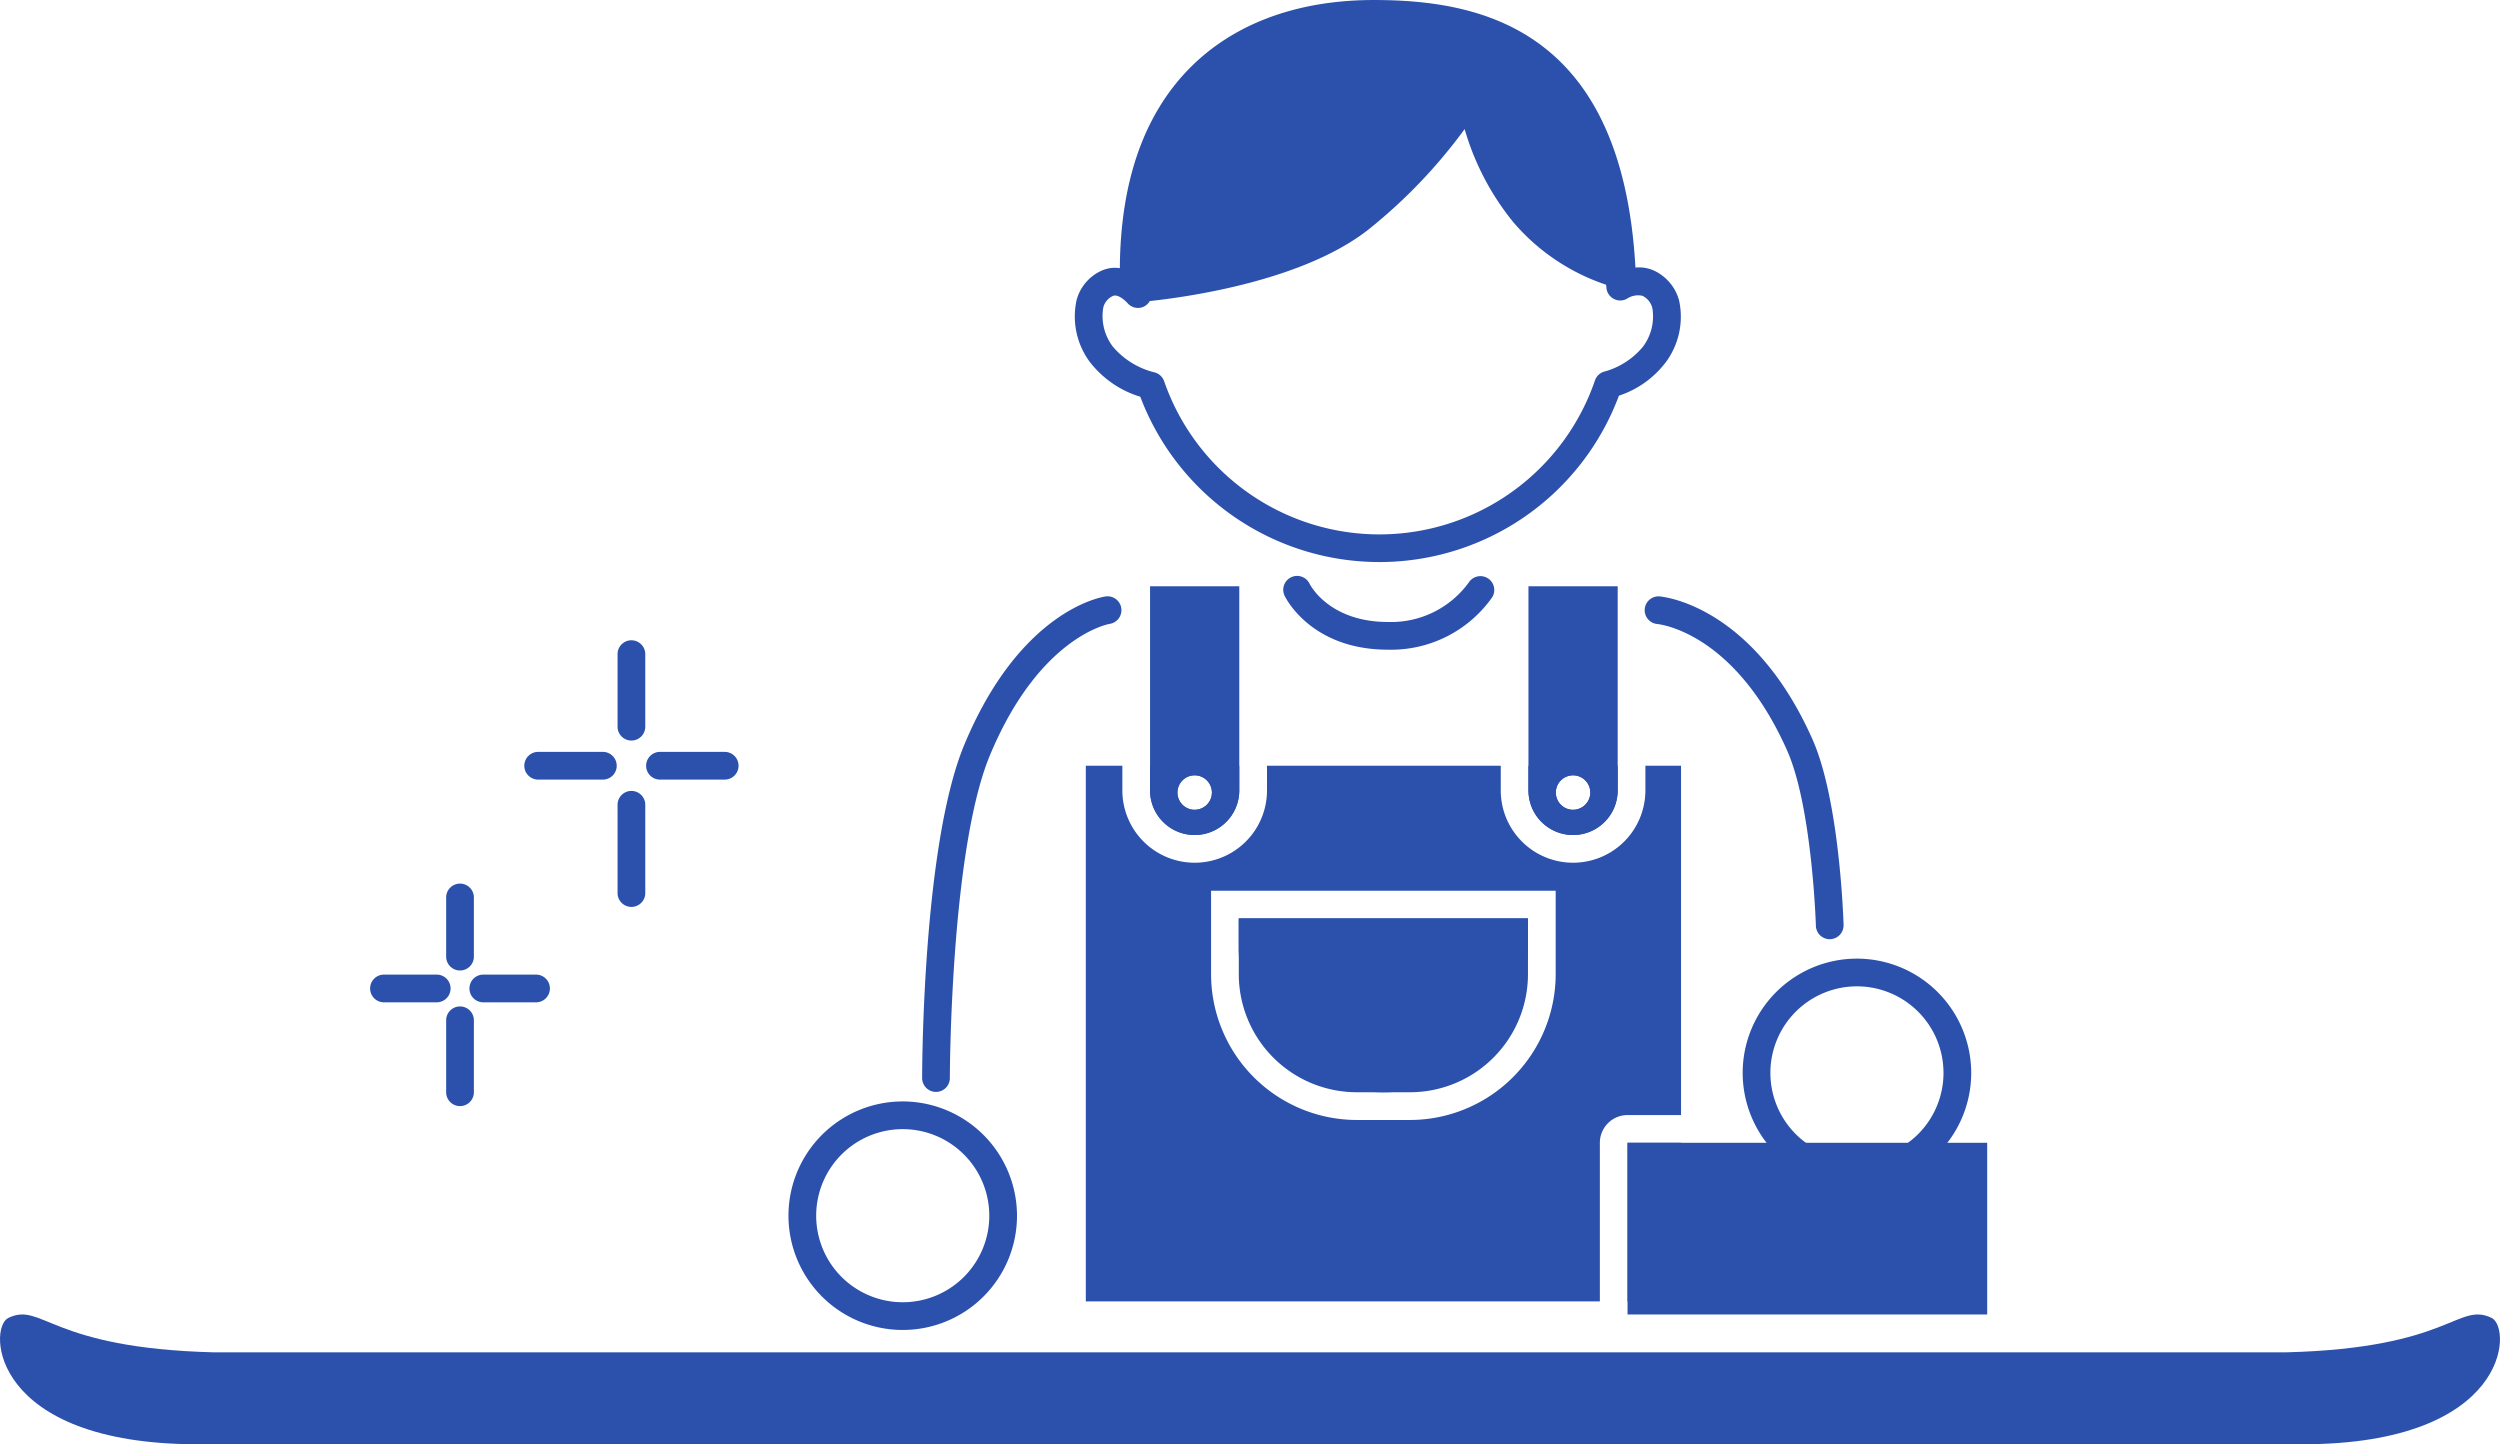 <svg id="グループ_280" data-name="グループ 280" xmlns="http://www.w3.org/2000/svg" width="190.128" height="109.839" viewBox="0 0 190.128 109.839">
  <path id="パス_851" data-name="パス 851" d="M1158.3,867.867c-2.589-1.232-3.1,2.306-15.639,2.62H985.088c-12.535-.314-13.05-3.853-15.639-2.62-1.578.752-1.36,9.612,14.421,9.612h160.013C1159.664,877.479,1159.882,868.619,1158.3,867.867Z" transform="translate(-968.812 -767.64)" fill="#2b51ad"/>
  <path id="パス_852" data-name="パス 852" d="M1131.089,748.179a3.521,3.521,0,0,0-1.856-2.241,2.754,2.754,0,0,0-1.462-.254c-1.013-18.217-11.818-20.348-19.9-20.348-5.885,0-10.768,1.835-14.121,5.306-3.408,3.528-5.148,8.6-5.191,15.087a2.485,2.485,0,0,0-1.42.205,3.427,3.427,0,0,0-1.862,2.193,5.808,5.808,0,0,0,.973,4.7,7.662,7.662,0,0,0,3.865,2.681,19.438,19.438,0,0,0,36.4-.081,7.35,7.35,0,0,0,3.615-2.612A5.814,5.814,0,0,0,1131.089,748.179Zm-2.738,3.513a5.793,5.793,0,0,1-3,1.919,1.053,1.053,0,0,0-.658.657,17.33,17.33,0,0,1-32.765.06,1.054,1.054,0,0,0-.684-.661,6.037,6.037,0,0,1-3.218-1.972,3.842,3.842,0,0,1-.725-2.978,1.309,1.309,0,0,1,.722-.869.4.4,0,0,1,.173-.037c.425,0,.93.558.931.559a1.052,1.052,0,0,0,1.144.33,1.041,1.041,0,0,0,.566-.469c3.089-.334,11.712-1.58,16.616-5.429a39.841,39.841,0,0,0,7.329-7.65,19.946,19.946,0,0,0,3.7,7.078,15.924,15.924,0,0,0,7.057,4.76c.007.077.018.152.025.228a1.054,1.054,0,0,0,1.572.831,1.5,1.5,0,0,1,1.169-.216h0a1.4,1.4,0,0,1,.75.922A3.836,3.836,0,0,1,1128.351,751.691Z" transform="translate(-1003.394 -725.335)" fill="#2b51ad"/>
  <g id="グループ_271" data-name="グループ 271" transform="translate(39.874 48.695)">
    <path id="パス_853" data-name="パス 853" d="M1036.707,802.262a1.054,1.054,0,0,1-1.054-1.054v-5.517a1.054,1.054,0,0,1,2.108,0v5.517A1.054,1.054,0,0,1,1036.707,802.262Z" transform="translate(-1028.561 -794.637)" fill="#2b51ad"/>
    <path id="パス_854" data-name="パス 854" d="M1036.707,819.762a1.054,1.054,0,0,1-1.054-1.054v-6.713a1.054,1.054,0,1,1,2.108,0v6.713A1.054,1.054,0,0,1,1036.707,819.762Z" transform="translate(-1028.561 -799.485)" fill="#2b51ad"/>
    <path id="パス_855" data-name="パス 855" d="M1031.534,808.824h-4.92a1.054,1.054,0,1,1,0-2.108h4.92a1.054,1.054,0,1,1,0,2.108Z" transform="translate(-1025.56 -798.229)" fill="#2b51ad"/>
    <path id="パス_856" data-name="パス 856" d="M1044.72,808.824H1039.8a1.054,1.054,0,0,1,0-2.108h4.921a1.054,1.054,0,1,1,0,2.108Z" transform="translate(-1029.481 -798.229)" fill="#2b51ad"/>
  </g>
  <g id="グループ_272" data-name="グループ 272" transform="translate(28.148 67.201)">
    <path id="パス_857" data-name="パス 857" d="M1018.156,827.58a1.054,1.054,0,0,1-1.054-1.054v-4.5a1.054,1.054,0,0,1,2.108,0v4.5A1.054,1.054,0,0,1,1018.156,827.58Z" transform="translate(-1011.319 -820.974)" fill="#2b51ad"/>
    <path id="パス_858" data-name="パス 858" d="M1018.156,841.847a1.054,1.054,0,0,1-1.054-1.054v-5.472a1.054,1.054,0,0,1,2.108,0v5.472A1.054,1.054,0,0,1,1018.156,841.847Z" transform="translate(-1011.319 -824.927)" fill="#2b51ad"/>
    <path id="パス_859" data-name="パス 859" d="M1013.937,832.929h-4.011a1.054,1.054,0,0,1,0-2.108h4.011a1.054,1.054,0,0,1,0,2.108Z" transform="translate(-1008.872 -823.902)" fill="#2b51ad"/>
    <path id="パス_860" data-name="パス 860" d="M1024.688,832.929h-4.011a1.054,1.054,0,0,1,0-2.108h4.011a1.054,1.054,0,0,1,0,2.108Z" transform="translate(-1012.069 -823.902)" fill="#2b51ad"/>
  </g>
  <g id="グループ_273" data-name="グループ 273" transform="translate(59.964 83.765)">
    <path id="パス_861" data-name="パス 861" d="M1062.842,846.656a6.582,6.582,0,1,1-6.582,6.582,6.582,6.582,0,0,1,6.582-6.582m0-2.108a8.69,8.69,0,1,0,8.69,8.69,8.7,8.7,0,0,0-8.69-8.69Z" transform="translate(-1054.152 -844.548)" fill="#2b51ad"/>
  </g>
  <path id="パス_862" data-name="パス 862" d="M1160.888,815.954a1.053,1.053,0,0,1-1.052-1.023c0-.09-.29-9.056-2.188-13.328-3.983-8.964-9.653-9.6-9.893-9.621a1.054,1.054,0,0,1,.174-2.1c.289.022,7.118.677,11.645,10.865,2.067,4.651,2.357,13.737,2.368,14.122a1.054,1.054,0,0,1-1.022,1.084Z" transform="translate(-1021.736 -744.527)" fill="#2b51ad"/>
  <path id="パス_863" data-name="パス 863" d="M1069.675,827.568h0a1.054,1.054,0,0,1-1.054-1.054c0-.72.037-17.724,3.207-25.349,4.271-10.271,10.483-11.241,10.745-11.277a1.054,1.054,0,0,1,.3,2.087c-.1.017-5.346.979-9.1,10-3.008,7.237-3.045,24.366-3.045,24.539A1.054,1.054,0,0,1,1069.675,827.568Z" transform="translate(-998.491 -744.527)" fill="#2b51ad"/>
  <path id="パス_864" data-name="パス 864" d="M1115.674,793.283c-5.843,0-7.785-3.931-7.865-4.1a1.054,1.054,0,0,1,1.9-.914c.068.136,1.519,2.906,5.967,2.906h0a7.3,7.3,0,0,0,6.136-3,1.054,1.054,0,0,1,1.793,1.108,9.4,9.4,0,0,1-7.93,4Z" transform="translate(-1010.112 -743.873)" fill="#2b51ad"/>
  <g id="グループ_274" data-name="グループ 274" transform="translate(94.212 69.846)">
    <path id="長方形_267" data-name="長方形 267" d="M0,0H21.992a0,0,0,0,1,0,0V2.225a11,11,0,0,1-11,11h0a11,11,0,0,1-11-11V0A0,0,0,0,1,0,0Z" transform="translate(0)" fill="#2b51ad"/>
    <path id="パス_865" data-name="パス 865" d="M1102.893,828.982a8.978,8.978,0,0,0,8.978,8.978h4.037a8.978,8.978,0,0,0,8.977-8.978v-4.243h-21.992Z" transform="translate(-1102.893 -824.739)" fill="#2b51ad"/>
  </g>
  <g id="グループ_275" data-name="グループ 275" transform="translate(123.776 86.91)">
    <rect id="長方形_268" data-name="長方形 268" width="27.352" height="13.058" fill="#2b51ad"/>
    <rect id="長方形_269" data-name="長方形 269" width="4.065" height="12.062" fill="#2b51ad"/>
  </g>
  <g id="グループ_276" data-name="グループ 276" transform="translate(132.533 72.903)">
    <path id="パス_866" data-name="パス 866" d="M1166.122,831.2a6.582,6.582,0,1,1-6.582,6.582,6.581,6.581,0,0,1,6.582-6.582m0-2.108a8.69,8.69,0,1,0,8.69,8.69,8.7,8.7,0,0,0-8.69-8.69Z" transform="translate(-1157.432 -829.09)" fill="#2b51ad"/>
  </g>
  <g id="グループ_277" data-name="グループ 277" transform="translate(87.463 44.588)">
    <path id="パス_867" data-name="パス 867" d="M1096.681,813.483a3.393,3.393,0,0,0,3.392-3.393v-1.875h-6.786v1.875A3.393,3.393,0,0,0,1096.681,813.483Zm0-4.541a1.311,1.311,0,1,1-1.311,1.31A1.31,1.31,0,0,1,1096.681,808.942Z" transform="translate(-1093.288 -794.567)" fill="#2b51ad"/>
    <path id="パス_868" data-name="パス 868" d="M1093.288,788.792v15.522a3.393,3.393,0,1,0,6.786,0V788.792Zm3.393,17a1.311,1.311,0,1,1,1.311-1.311A1.312,1.312,0,0,1,1096.681,805.788Z" transform="translate(-1093.288 -788.792)" fill="#2b51ad"/>
  </g>
  <g id="グループ_279" data-name="グループ 279" transform="translate(82.574 44.588)">
    <g id="グループ_278" data-name="グループ 278" transform="translate(0 13.648)">
      <path id="パス_869" data-name="パス 869" d="M1137.638,813.483a3.393,3.393,0,0,0,3.392-3.393v-1.875h-6.786v1.875A3.393,3.393,0,0,0,1137.638,813.483Zm0-4.541a1.311,1.311,0,1,1-1.311,1.31A1.31,1.31,0,0,1,1137.638,808.942Z" transform="translate(-1100.578 -808.215)" fill="#2b51ad"/>
      <path id="パス_870" data-name="パス 870" d="M1128.891,808.215v1.875a5.5,5.5,0,1,1-11,0v-1.875h-17.777v1.875a5.5,5.5,0,1,1-11,0v-1.875h-2.78v40.737h39.094V836.889a2.108,2.108,0,0,1,2.108-2.108h4.065V808.215Zm-6.823,11.611v4.243a11.1,11.1,0,0,1-11.085,11.086h-4.037a11.1,11.1,0,0,1-11.086-11.086v-6.351h26.208Z" transform="translate(-1086.331 -808.215)" fill="#2b51ad"/>
    </g>
    <path id="パス_871" data-name="パス 871" d="M1134.245,788.792v15.522a3.393,3.393,0,1,0,6.786,0V788.792Zm3.393,17a1.311,1.311,0,1,1,1.31-1.311A1.311,1.311,0,0,1,1137.638,805.788Z" transform="translate(-1100.578 -788.792)" fill="#2b51ad"/>
  </g>
</svg>
